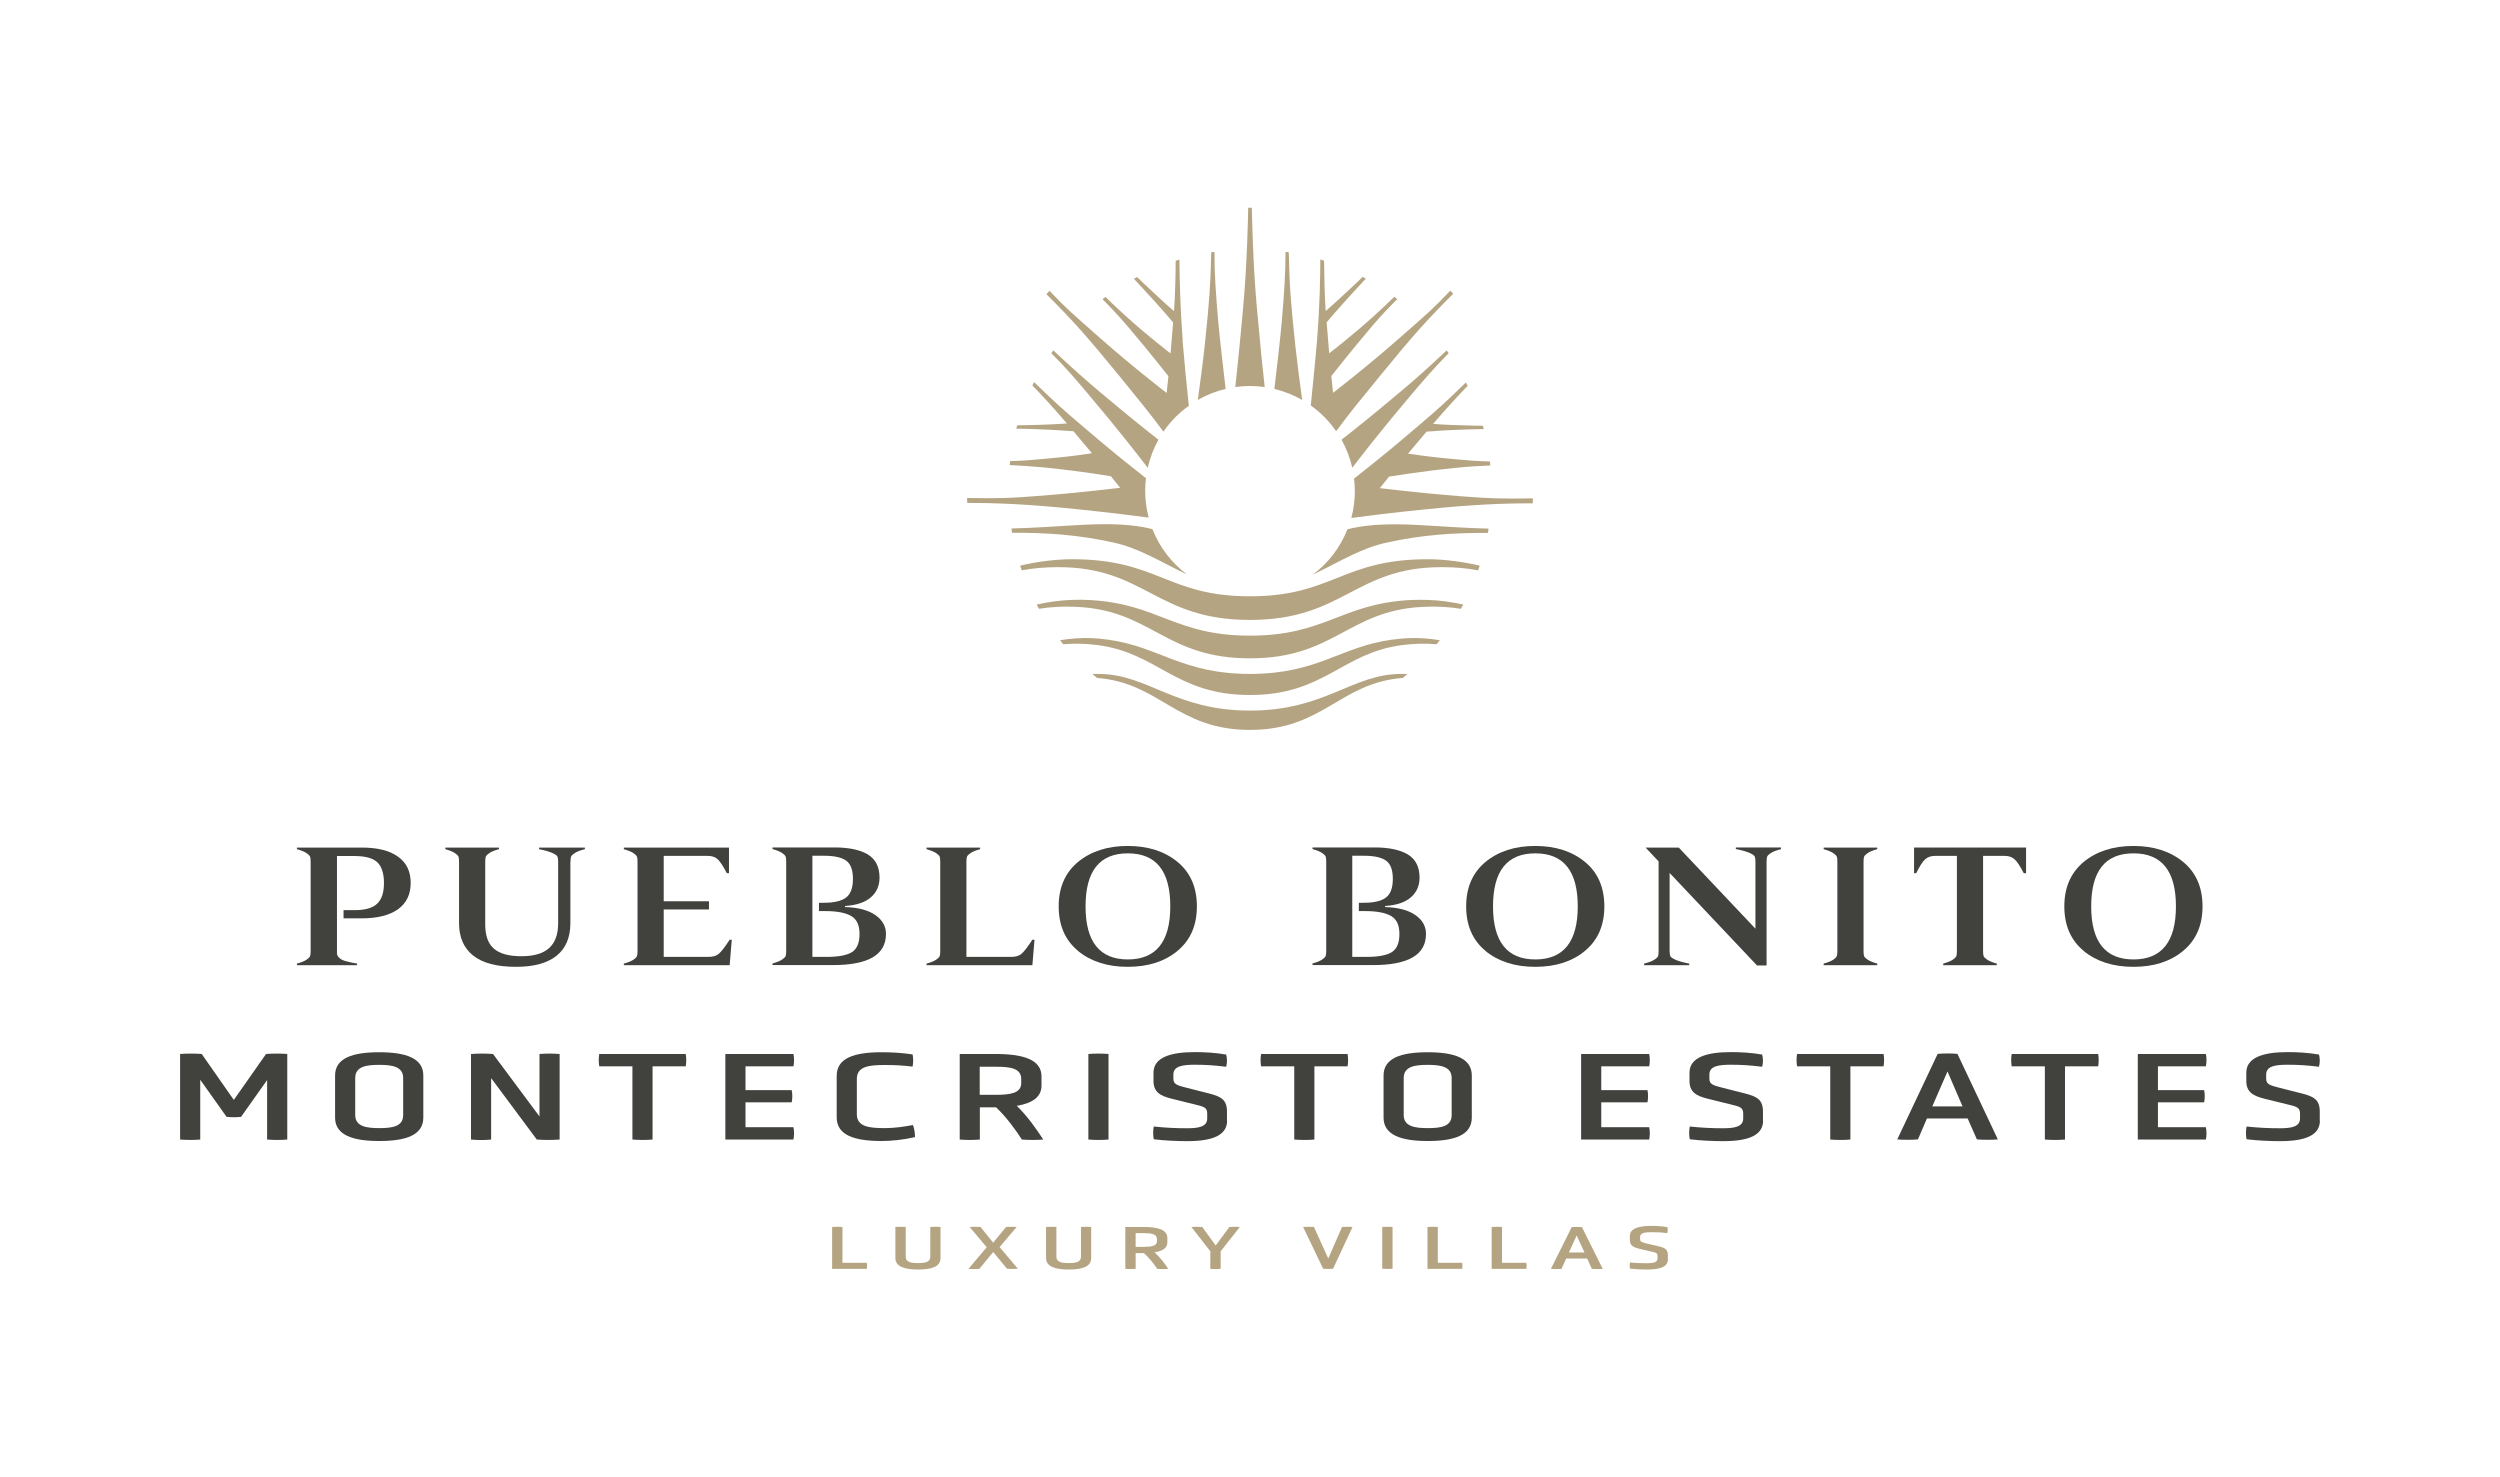 <?xml version="1.0" encoding="UTF-8"?><svg id="Capa_1" xmlns="http://www.w3.org/2000/svg" width="186.15" height="110" viewBox="0 0 186.15 110"><defs><style>.cls-1{fill:none;}.cls-1,.cls-2,.cls-3{stroke-width:0px;}.cls-2{fill:#41423d;}.cls-3{fill:#b5a481;}</style></defs><path class="cls-2" d="M22.13,63.11h4.8c1.18,0,2.08.22,2.71.68.63.45.94,1.1.94,1.95s-.31,1.5-.94,1.96c-.63.45-1.53.68-2.71.68h-1.35v-.61h.81c.8,0,1.37-.16,1.7-.49.34-.32.5-.84.5-1.54s-.17-1.22-.49-1.53-.9-.47-1.71-.47h-1.3v7.08c0,.13,0,.22.02.29.02.06.07.14.16.22.09.09.24.17.45.23s.5.13.87.19v.12h-4.48v-.12c.32-.09.56-.18.71-.29.15-.1.24-.19.27-.27.03-.08.04-.21.04-.38v-6.64c0-.17-.01-.3-.04-.38-.03-.08-.12-.17-.27-.27-.15-.1-.39-.2-.71-.29v-.12h0,0Z"/><path class="cls-2" d="M42.47,64.17v4.57c0,1.06-.34,1.87-1.02,2.42-.68.55-1.69.83-3.03.83-1.43,0-2.49-.28-3.19-.84-.7-.56-1.05-1.36-1.05-2.41v-4.57c0-.17-.01-.3-.04-.38s-.12-.17-.27-.27-.39-.2-.71-.29v-.12h3.99v.12c-.32.09-.56.18-.71.29-.15.1-.24.19-.27.27-.03.08-.04.21-.04.38v4.67c0,.82.21,1.42.64,1.79.43.38,1.11.57,2.05.57s1.61-.2,2.06-.6c.45-.4.68-1.02.68-1.86v-4.57c0-.17-.02-.3-.05-.38-.03-.08-.15-.17-.37-.27-.21-.1-.54-.2-1-.29v-.12h3.41v.12c-.35.09-.6.18-.75.29-.16.1-.25.19-.28.27-.03.08-.04.21-.04.38h0,0Z"/><path class="cls-2" d="M54.49,69.96l-.16,1.91h-7.88v-.12c.32-.09.56-.18.71-.29.15-.1.24-.19.27-.27.03-.08.04-.21.04-.38v-6.64c0-.17-.01-.3-.04-.38s-.12-.17-.27-.27c-.15-.1-.39-.2-.71-.29v-.12h7.83v1.91h-.16c-.27-.53-.5-.87-.68-1.04-.18-.17-.43-.25-.73-.25h-3.29v3.38h3.37v.61h-3.37v3.53h3.34c.31,0,.57-.07.75-.22s.46-.5.82-1.06h.16,0Z"/><path class="cls-2" d="M62.92,67.48v.06c1.01.03,1.76.24,2.28.61s.77.84.77,1.39c0,1.55-1.31,2.32-3.94,2.32h-4.51v-.12c.32-.09.56-.18.71-.29.15-.1.24-.19.27-.27.03-.08.04-.21.04-.38v-6.64c0-.17-.01-.3-.04-.38s-.12-.17-.27-.27c-.15-.1-.39-.2-.71-.29v-.12h4.61c1.09,0,1.92.18,2.5.53.57.35.86.93.86,1.72,0,.59-.21,1.08-.63,1.45-.42.38-1.06.6-1.93.66h0ZM60.49,71.25h1.09c.85,0,1.47-.12,1.85-.35.38-.24.57-.69.57-1.35s-.2-1.09-.61-1.34c-.41-.24-1.05-.37-1.92-.37h-.49v-.62h.37c.76,0,1.31-.13,1.65-.39s.51-.72.51-1.39-.17-1.12-.51-1.36-.88-.36-1.63-.36h-.88v7.52h0Z"/><path class="cls-2" d="M76.87,71.87h-7.88v-.12c.32-.09.56-.18.71-.29.15-.1.24-.19.27-.27.03-.08.04-.21.04-.38v-6.64c0-.17-.01-.3-.04-.38s-.12-.17-.27-.27c-.15-.1-.39-.2-.71-.29v-.12h3.99v.12c-.32.09-.56.18-.71.29-.15.1-.24.19-.27.27-.03.08-.04.21-.04.38v7.08h3.34c.31,0,.57-.07.75-.22s.46-.5.82-1.06h.16l-.16,1.91h0Z"/><path class="cls-2" d="M80.27,70.8c-.96-.79-1.44-1.9-1.44-3.31s.48-2.51,1.44-3.31c.96-.79,2.19-1.19,3.7-1.19s2.75.4,3.71,1.19c.96.79,1.44,1.9,1.44,3.31s-.48,2.51-1.44,3.31-2.2,1.19-3.71,1.19-2.75-.4-3.71-1.19h0ZM80.83,67.49c0,2.63,1.05,3.95,3.15,3.95s3.16-1.32,3.16-3.95-1.05-3.95-3.16-3.95-3.15,1.32-3.15,3.95Z"/><path class="cls-2" d="M103.13,67.48v.06c1.01.03,1.76.24,2.28.61s.77.84.77,1.39c0,1.55-1.31,2.32-3.94,2.32h-4.51v-.12c.32-.09.56-.18.71-.29.15-.1.24-.19.27-.27.03-.08.04-.21.04-.38v-6.64c0-.17-.01-.3-.04-.38s-.12-.17-.27-.27c-.15-.1-.39-.2-.71-.29v-.12h4.61c1.09,0,1.92.18,2.5.53.57.35.86.93.86,1.72,0,.59-.21,1.08-.63,1.45-.42.38-1.06.6-1.93.66h0ZM100.69,71.25h1.09c.85,0,1.47-.12,1.85-.35.38-.24.57-.69.57-1.35s-.2-1.09-.61-1.34c-.41-.24-1.05-.37-1.92-.37h-.49v-.62h.37c.76,0,1.31-.13,1.65-.39s.51-.72.51-1.39-.17-1.12-.51-1.36-.88-.36-1.63-.36h-.88v7.52h0Z"/><path class="cls-2" d="M110.61,70.8c-.96-.79-1.44-1.9-1.44-3.31s.48-2.51,1.44-3.31c.96-.79,2.19-1.19,3.7-1.19s2.75.4,3.71,1.19c.96.79,1.44,1.9,1.44,3.31s-.48,2.51-1.44,3.31-2.2,1.19-3.71,1.19-2.75-.4-3.71-1.19ZM111.17,67.49c0,2.63,1.05,3.95,3.15,3.95s3.16-1.32,3.16-3.95-1.05-3.95-3.16-3.95-3.15,1.32-3.15,3.95Z"/><path class="cls-2" d="M132.61,63.11v.12c-.35.09-.6.18-.75.29-.16.1-.25.19-.28.27-.03.08-.04.21-.04.38v7.72h-.71l-6.51-6.89v5.81c0,.17.02.3.05.38s.16.17.38.27c.22.1.57.2,1.03.29v.12h-3.36v-.12c.35-.09.6-.18.76-.29.16-.1.26-.19.28-.27.03-.08.04-.21.04-.38v-6.67l-.97-1.03h2.47l5.71,6.04v-4.99c0-.17-.02-.3-.05-.38-.03-.08-.16-.17-.38-.27-.22-.1-.57-.2-1.03-.29v-.12h3.36s0,0,0,0Z"/><path class="cls-2" d="M138.76,64.17v6.64c0,.17.01.3.04.38.03.08.12.17.27.27s.39.2.71.29v.12h-3.99v-.12c.32-.09.56-.18.71-.29.15-.1.24-.19.27-.27.03-.08.04-.21.04-.38v-6.64c0-.17-.01-.3-.04-.38-.03-.08-.12-.17-.27-.27-.15-.1-.39-.2-.71-.29v-.12h3.99v.12c-.32.09-.56.18-.71.29-.15.1-.24.19-.27.27-.03.08-.04.21-.04.38Z"/><path class="cls-2" d="M150.85,65.02h-.16c-.27-.53-.5-.87-.69-1.04s-.43-.25-.72-.25h-1.62v7.08c0,.17.01.3.04.38.03.08.12.17.27.27s.39.2.71.29v.12h-3.99v-.12c.32-.09.56-.18.71-.29.15-.1.24-.19.27-.27.03-.08.04-.21.04-.38v-7.08h-1.62c-.3,0-.55.08-.74.25-.19.17-.41.51-.67,1.04h-.16v-1.91h8.34v1.91h0Z"/><path class="cls-2" d="M155.15,70.8c-.96-.79-1.44-1.9-1.44-3.31s.48-2.51,1.44-3.31c.96-.79,2.19-1.19,3.7-1.19s2.75.4,3.71,1.19c.96.79,1.44,1.9,1.44,3.31s-.48,2.51-1.44,3.31-2.2,1.19-3.71,1.19-2.75-.4-3.71-1.19ZM155.71,67.49c0,2.63,1.05,3.95,3.15,3.95s3.16-1.32,3.16-3.95-1.05-3.95-3.16-3.95-3.15,1.32-3.15,3.95Z"/><path class="cls-3" d="M82.28,39.03c1.48,0,2.58.13,3.53.37.53,1.35,1.43,2.52,2.58,3.38-2.17-1.05-3.59-1.97-5.51-2.39-2.63-.58-4.97-.73-7.52-.72-.02-.11-.04-.21-.05-.32,3.03-.08,4.98-.32,6.98-.32h0,0ZM107.87,26.3c-.05-.07-.1-.14-.15-.21-1.59,1.49-2.39,2.2-3.52,3.14-2.05,1.73-3.56,2.93-4.31,3.51.36.65.63,1.35.8,2.09.77-1.01,2.35-3.03,4.31-5.34,1.01-1.19,1.8-2.12,2.87-3.19h0ZM95.72,18.75c0,1.61-.1,3.04-.27,5.1-.09,1.07-.38,3.64-.56,5.11.73.18,1.43.45,2.07.82-.16-1.17-.4-2.99-.51-4.03-.35-3.33-.43-4.41-.49-6.96-.08-.01-.16-.02-.24-.04h0ZM110.79,39.68c.02-.11.04-.21.05-.32-3.03-.08-4.98-.32-6.98-.32-1.48,0-2.58.13-3.53.37-.53,1.35-1.43,2.52-2.58,3.38,2.17-1.05,3.59-1.97,5.51-2.39,2.63-.58,4.97-.73,7.52-.72h0ZM114.14,37.11c-2.4.04-3.31,0-5.25-.15-2.03-.16-3.23-.28-6.15-.61.14-.16.62-.79.69-.86.13-.01,2.07-.36,4.93-.65.95-.1,1.86-.15,2.61-.18-.01-.1-.02-.2-.03-.3-.91-.02-1.59-.07-2.52-.16-1.19-.11-1.81-.17-3.58-.42.15-.17,1.29-1.54,1.38-1.64,1.29-.1,1.59-.11,2.64-.15.5-.02,1.03-.03,1.62-.04-.02-.08-.05-.17-.07-.25-.38,0-.85-.01-1.47-.03-1.61-.04-2.12-.1-2.23-.11,1.11-1.29,1.84-2.07,2.57-2.83-.04-.09-.08-.17-.13-.25-1.58,1.54-2.15,2.05-3.71,3.37-1.46,1.24-2.15,1.84-4.62,3.79.04.3.06.61.06.93,0,.69-.09,1.36-.26,2,.9-.12,2.77-.37,5.48-.64,3.44-.35,5.8-.46,8.03-.45,0-.12,0-.23.01-.35h0ZM107.98,21.65c-1.33,1.4-1.55,1.57-3.83,3.57-2.55,2.24-4.83,3.98-4.89,4.03l-.13-1.25s1.5-1.91,3.05-3.73c.67-.79,1.33-1.47,1.86-2-.07-.06-.15-.11-.22-.17-.43.42-.94.9-1.51,1.42-1.55,1.41-3.34,2.79-3.34,2.79-.02-.34-.19-2.3-.19-2.31.02-.02.92-1.09,2.14-2.41.28-.3.55-.59.78-.84-.08-.04-.16-.09-.24-.13-.17.17-.36.35-.56.54-1.5,1.41-2.11,1.93-2.19,2-.08-1.19-.11-2.71-.12-3.75-.09-.03-.19-.06-.28-.09,0,1.25-.04,3.45-.24,5.96-.11,1.38-.34,3.62-.47,4.91.74.53,1.38,1.18,1.89,1.92,1.14-1.53,1.46-1.91,3.23-4.08,2.51-3.07,3.54-4.22,5.49-6.16-.08-.08-.16-.16-.24-.24h0s0,0,0,0ZM81.15,29.49c1.96,2.31,3.54,4.34,4.31,5.34.17-.74.44-1.45.8-2.09-.75-.58-2.26-1.78-4.31-3.51-1.12-.95-1.93-1.65-3.52-3.14-.05.07-.1.14-.15.21,1.08,1.07,1.87,2,2.87,3.19h0ZM90.7,23.85c-.17-2.07-.28-3.49-.27-5.1-.08.01-.16.02-.24.04-.06,2.55-.14,3.63-.49,6.96-.11,1.05-.35,2.87-.51,4.03.64-.37,1.33-.65,2.07-.82-.17-1.46-.47-4.04-.56-5.11h0ZM72.02,37.45c2.24-.01,4.6.1,8.03.45,2.71.28,4.57.52,5.48.64-.17-.64-.26-1.31-.26-2,0-.31.02-.62.06-.93-2.47-1.95-3.16-2.55-4.62-3.79-1.56-1.32-2.13-1.83-3.71-3.37-.04.08-.08.17-.13.25.74.76,1.46,1.54,2.57,2.83-.11,0-.62.06-2.23.11-.62.02-1.09.02-1.47.03-.02.08-.05.17-.07.25.58,0,1.12.02,1.62.04,1.05.04,1.35.06,2.64.15.09.1,1.23,1.48,1.38,1.64-1.78.26-2.39.31-3.58.42-.93.09-1.61.14-2.52.16-.01.1-.02.2-.03.3.74.03,1.66.09,2.61.18,2.85.29,4.8.64,4.93.65.06.07.55.7.69.86-2.92.34-4.11.45-6.15.61-1.94.16-2.85.19-5.25.15,0,.12,0,.23.01.35h0,0ZM88.06,25.29c-.19-2.51-.23-4.71-.24-5.96-.09.03-.19.06-.28.09,0,1.04-.04,2.56-.12,3.75-.08-.06-.69-.59-2.19-2-.2-.19-.39-.37-.56-.54-.08.04-.16.08-.24.13.24.25.5.54.78.84,1.23,1.32,2.13,2.39,2.14,2.41,0,.02-.17,1.97-.19,2.31,0,0-1.79-1.38-3.34-2.79-.56-.51-1.08-1-1.51-1.42-.07.06-.15.11-.22.17.53.52,1.18,1.21,1.86,2,1.55,1.82,3.03,3.71,3.05,3.73l-.13,1.25c-.06-.05-2.35-1.79-4.89-4.03-2.28-2.01-2.5-2.18-3.83-3.57-.08.08-.16.16-.24.24,1.95,1.94,2.98,3.09,5.49,6.16,1.77,2.17,2.08,2.55,3.23,4.08.51-.75,1.15-1.4,1.89-1.92-.14-1.29-.36-3.53-.47-4.91h0s0,0,0,0ZM94.17,28.82c-.13-1.12-.33-3.07-.59-5.98-.29-3.21-.35-6.74-.37-7.37h-.27c-.01.62-.08,4.16-.37,7.37-.26,2.91-.47,4.86-.59,5.98.36-.05.72-.08,1.09-.08s.74.03,1.09.08h0ZM75.96,42.12c.04.12.08.24.12.35.76-.15,1.67-.24,2.71-.24,6.5,0,7.28,3.93,14.28,3.93s7.78-3.93,14.28-3.93c1.04,0,1.95.09,2.71.24.04-.12.08-.24.12-.35-1.04-.25-2.53-.48-3.87-.48-6.41,0-7.08,2.76-13.24,2.76s-6.83-2.76-13.24-2.76c-1.33,0-2.83.22-3.87.48h0ZM77.19,45.02c.06.1.11.21.17.31,0,0,0,0,.01,0,.85-.14,1.81-.2,2.88-.14,5.52.29,6.54,3.83,12.82,3.83s7.3-3.54,12.82-3.83c1.06-.06,2.03,0,2.88.14,0,0,0,0,.01,0,.06-.1.11-.21.17-.31-.35-.09-.83-.17-1.31-.24-.86-.12-1.8-.14-2.67-.1-5.13.29-6.29,2.65-11.9,2.65s-6.77-2.36-11.9-2.65c-.87-.05-1.81-.02-2.67.1-.48.06-.96.15-1.31.24h0ZM78.93,47.67c.08.1.16.2.24.3.84-.07,1.68-.05,2.54.06,4.53.58,5.8,3.72,11.36,3.72s6.83-3.14,11.36-3.72c.86-.11,1.7-.13,2.54-.06.08-.1.16-.2.24-.3-.32-.06-.8-.11-1.21-.14-.8-.06-1.61,0-2.37.1-3.84.53-5.5,2.55-10.56,2.55s-6.71-2.02-10.56-2.55c-.76-.11-1.57-.16-2.37-.1-.42.03-.9.09-1.21.14h0ZM93.07,52.91c-5.64,0-7.58-2.73-11.29-2.73-.13,0-.29,0-.45,0,.12.1.24.2.36.3,4.69.36,5.92,3.87,11.38,3.87s6.69-3.51,11.38-3.87c.12-.1.24-.2.36-.3-.16,0-.31,0-.45,0-3.71,0-5.65,2.73-11.29,2.73Z"/><path class="cls-2" d="M19.89,80.42l-1.94,2.74c-.38.04-.7.04-1.08,0l-1.96-2.76v4.45c-.43.04-1.05.04-1.5,0v-6.37c.44-.04,1.18-.04,1.61,0l2.39,3.42,2.4-3.42c.44-.04,1.14-.04,1.58,0v6.37c-.43.04-1.05.04-1.5,0v-4.43h0Z"/><path class="cls-2" d="M31.52,83.22c0,1.31-1.31,1.74-3.28,1.74s-3.29-.44-3.29-1.74v-3.14c0-1.3,1.31-1.73,3.29-1.73s3.28.44,3.28,1.73v3.14ZM30.02,80.27c0-.86-.83-.98-1.78-.98s-1.79.11-1.79.98v2.76c0,.85.84.97,1.79.97s1.78-.11,1.78-.97v-2.76Z"/><path class="cls-2" d="M36.57,80.29v4.56c-.47.05-1.02.05-1.5,0v-6.37c.52-.04,1.13-.04,1.64,0l3.46,4.65v-4.65c.53-.04,1-.04,1.5,0v6.37c-.55.04-1.14.04-1.7,0l-3.39-4.56h0Z"/><path class="cls-2" d="M47.1,79.4h-2.48c-.05-.26-.05-.65,0-.92h6.44c.05.27.05.66,0,.92h-2.47v5.45c-.43.04-1.05.04-1.5,0v-5.45h0Z"/><path class="cls-2" d="M54.01,84.85v-6.37h5.07c.06.27.06.65,0,.92h-3.57v1.77h3.44c.06.27.06.65,0,.91h-3.44v1.85h3.57c.06.26.06.66,0,.92h-5.07Z"/><path class="cls-2" d="M62.3,80.11c0-1.34,1.32-1.76,3.35-1.76.75,0,1.47.04,2.3.16.06.27.06.65,0,.91-.71-.09-1.35-.12-2.07-.12-1.16,0-2.08.1-2.08,1.03v2.64c0,.93.93,1.03,2.08,1.03.75,0,1.45-.11,2.1-.23.1.27.15.6.15.9-.86.2-1.77.29-2.48.29-2.03,0-3.35-.43-3.35-1.76v-3.09h0Z"/><path class="cls-2" d="M71.46,78.48h2.68c2.1,0,3.41.44,3.41,1.67v.68c0,.86-.69,1.32-1.84,1.51.81.79,1.45,1.71,1.97,2.51-.44.04-1.14.04-1.59,0-.5-.77-1.13-1.64-1.92-2.4h-1.21v2.4c-.46.04-1.04.04-1.5,0v-6.37h0ZM76.04,80.34c0-.81-.84-.91-1.88-.91h-1.21v2.09h1.21c1.04,0,1.88-.11,1.88-.87v-.3h0Z"/><path class="cls-2" d="M81.04,78.48c.44-.04,1.07-.04,1.5,0v6.37c-.43.04-1.05.04-1.5,0v-6.37Z"/><path class="cls-2" d="M91.37,83.44c0,1.11-1.11,1.53-2.97,1.53-.76,0-1.66-.04-2.49-.14-.06-.27-.06-.68,0-.95.93.1,1.7.13,2.48.13.83,0,1.5-.1,1.5-.73v-.35c0-.48-.24-.53-.99-.71l-1.66-.41c-.88-.22-1.35-.51-1.35-1.33v-.61c0-1.12,1.25-1.53,3.05-1.53.8,0,1.49.04,2.36.18.08.26.08.65,0,.91-.9-.11-1.54-.15-2.33-.15-.92,0-1.6.1-1.6.73v.3c0,.42.25.5,1,.69l1.66.42c.89.23,1.33.46,1.33,1.35v.66h0Z"/><path class="cls-2" d="M96.38,79.4h-2.48c-.05-.26-.05-.65,0-.92h6.44c.05.27.05.66,0,.92h-2.47v5.45c-.43.04-1.05.04-1.5,0v-5.45h0Z"/><path class="cls-2" d="M109.59,83.22c0,1.31-1.31,1.74-3.28,1.74s-3.29-.44-3.29-1.74v-3.14c0-1.3,1.31-1.73,3.29-1.73s3.28.44,3.28,1.73v3.14ZM108.09,80.27c0-.86-.83-.98-1.78-.98s-1.79.11-1.79.98v2.76c0,.85.84.97,1.79.97s1.78-.11,1.78-.97v-2.76Z"/><path class="cls-2" d="M117.73,84.85v-6.37h5.07c.06.27.06.65,0,.92h-3.57v1.77h3.44c.06.27.06.65,0,.91h-3.44v1.85h3.57c.06.26.06.66,0,.92h-5.07Z"/><path class="cls-2" d="M131.28,83.44c0,1.11-1.11,1.53-2.97,1.53-.76,0-1.66-.04-2.49-.14-.06-.27-.06-.68,0-.95.93.1,1.7.13,2.48.13.83,0,1.5-.1,1.5-.73v-.35c0-.48-.24-.53-.99-.71l-1.66-.41c-.88-.22-1.35-.51-1.35-1.33v-.61c0-1.12,1.25-1.53,3.05-1.53.8,0,1.49.04,2.36.18.08.26.08.65,0,.91-.9-.11-1.54-.15-2.33-.15-.92,0-1.6.1-1.6.73v.3c0,.42.25.5,1,.69l1.66.42c.89.23,1.33.46,1.33,1.35v.66h0Z"/><path class="cls-2" d="M136.29,79.4h-2.48c-.05-.26-.05-.65,0-.92h6.44c.05.27.05.66,0,.92h-2.47v5.45c-.43.04-1.05.04-1.5,0v-5.45h0Z"/><path class="cls-2" d="M146.52,83.28h-3.04l-.67,1.56c-.44.04-1.11.04-1.54,0l3.01-6.37c.46-.04,1.02-.04,1.47,0l3.01,6.37c-.44.04-1.12.04-1.56,0l-.69-1.56h0ZM145.01,79.78l-1.13,2.6h2.25l-1.12-2.6h0Z"/><path class="cls-2" d="M152.27,79.4h-2.48c-.05-.26-.05-.65,0-.92h6.44c.05.27.05.66,0,.92h-2.47v5.45c-.43.04-1.05.04-1.5,0v-5.45h0Z"/><path class="cls-2" d="M159.18,84.85v-6.37h5.07c.06.27.06.65,0,.92h-3.57v1.77h3.44c.06.27.06.65,0,.91h-3.44v1.85h3.57c.06.26.06.66,0,.92h-5.07Z"/><path class="cls-2" d="M172.74,83.44c0,1.11-1.11,1.53-2.97,1.53-.76,0-1.66-.04-2.49-.14-.06-.27-.06-.68,0-.95.93.1,1.7.13,2.48.13.83,0,1.5-.1,1.5-.73v-.35c0-.48-.24-.53-.99-.71l-1.66-.41c-.88-.22-1.35-.51-1.35-1.33v-.61c0-1.12,1.25-1.53,3.05-1.53.8,0,1.49.04,2.36.18.08.26.08.65,0,.91-.9-.11-1.54-.15-2.33-.15-.92,0-1.6.1-1.6.73v.3c0,.42.25.5,1,.69l1.66.42c.89.23,1.33.46,1.33,1.35v.66h0Z"/><path class="cls-3" d="M61.96,94.47v-3.11c.24-.02.55-.02.77,0v2.67h1.81c.03.13.03.32,0,.45h-2.58Z"/><path class="cls-3" d="M69.27,91.36c.2-.02.6-.02.76,0v2.32c0,.64-.67.85-1.67.85s-1.69-.22-1.69-.85v-2.32c.21-.02.58-.02.77,0v2.22c0,.41.43.47.92.47s.91-.06.91-.47v-2.22h0Z"/><path class="cls-3" d="M73.96,93.22l-1.04,1.26c-.22.02-.58.02-.81,0l1.36-1.61-1.27-1.51c.22-.02.6-.02.81,0l.94,1.17.96-1.17c.22-.02.58-.02.79,0l-1.27,1.5,1.36,1.61c-.22.02-.6.02-.81,0l-1.04-1.26h0Z"/><path class="cls-3" d="M80.49,91.36c.2-.02.6-.02.76,0v2.32c0,.64-.67.85-1.67.85s-1.69-.22-1.69-.85v-2.32c.21-.02.58-.02.77,0v2.22c0,.41.43.47.92.47s.91-.06.91-.47v-2.22h0Z"/><path class="cls-3" d="M83.78,91.36h1.38c1.08,0,1.76.21,1.76.82v.33c0,.42-.35.64-.95.74.42.38.75.83,1.02,1.23-.23.02-.59.02-.82,0-.26-.38-.58-.8-.99-1.17h-.62v1.17c-.24.02-.54.02-.77,0v-3.11ZM86.15,92.27c0-.39-.43-.45-.97-.45h-.62v1.02h.62c.54,0,.97-.06.97-.43v-.15h0Z"/><path class="cls-3" d="M90.12,93.17l-1.41-1.81c.22-.02.58-.02.81,0l1,1.38,1.02-1.38c.22-.02.56-.02.78,0l-1.43,1.81v1.31c-.22.02-.54.02-.77,0v-1.31h0Z"/><path class="cls-3" d="M97.03,91.36c.22-.02.58-.02.81,0l1.06,2.35,1.03-2.35c.22-.02.56-.02.78,0l-1.45,3.11c-.23.02-.51.02-.74,0l-1.49-3.11h0Z"/><path class="cls-3" d="M102.92,91.36c.23-.02.55-.02.77,0v3.11c-.22.02-.54.02-.77,0v-3.11Z"/><path class="cls-3" d="M106.29,94.47v-3.11c.24-.02.55-.02.77,0v2.67h1.81c.03.13.03.32,0,.45h-2.58Z"/><path class="cls-3" d="M111.07,94.47v-3.11c.24-.02.55-.02.77,0v2.67h1.81c.03.13.03.32,0,.45h-2.58Z"/><path class="cls-3" d="M118.19,93.71h-1.57l-.35.77c-.23.02-.57.02-.79,0l1.55-3.11c.24-.02.52-.02.76,0l1.55,3.11c-.23.02-.58.02-.81,0l-.35-.77h0ZM117.4,91.99l-.58,1.27h1.16l-.58-1.27h0Z"/><path class="cls-3" d="M124.19,93.78c0,.54-.57.75-1.53.75-.39,0-.86-.02-1.29-.07-.03-.13-.03-.33,0-.46.48.05.88.06,1.28.06.43,0,.77-.05.77-.36v-.17c0-.24-.12-.26-.51-.35l-.86-.2c-.45-.11-.69-.25-.69-.65v-.3c0-.55.64-.75,1.57-.75.41,0,.77.02,1.22.09.04.13.04.32,0,.45-.47-.06-.79-.07-1.2-.07-.47,0-.83.05-.83.36v.15c0,.2.13.25.52.34l.86.2c.46.11.69.23.69.66v.32h0Z"/><rect class="cls-1" width="186.15" height="110"/></svg>